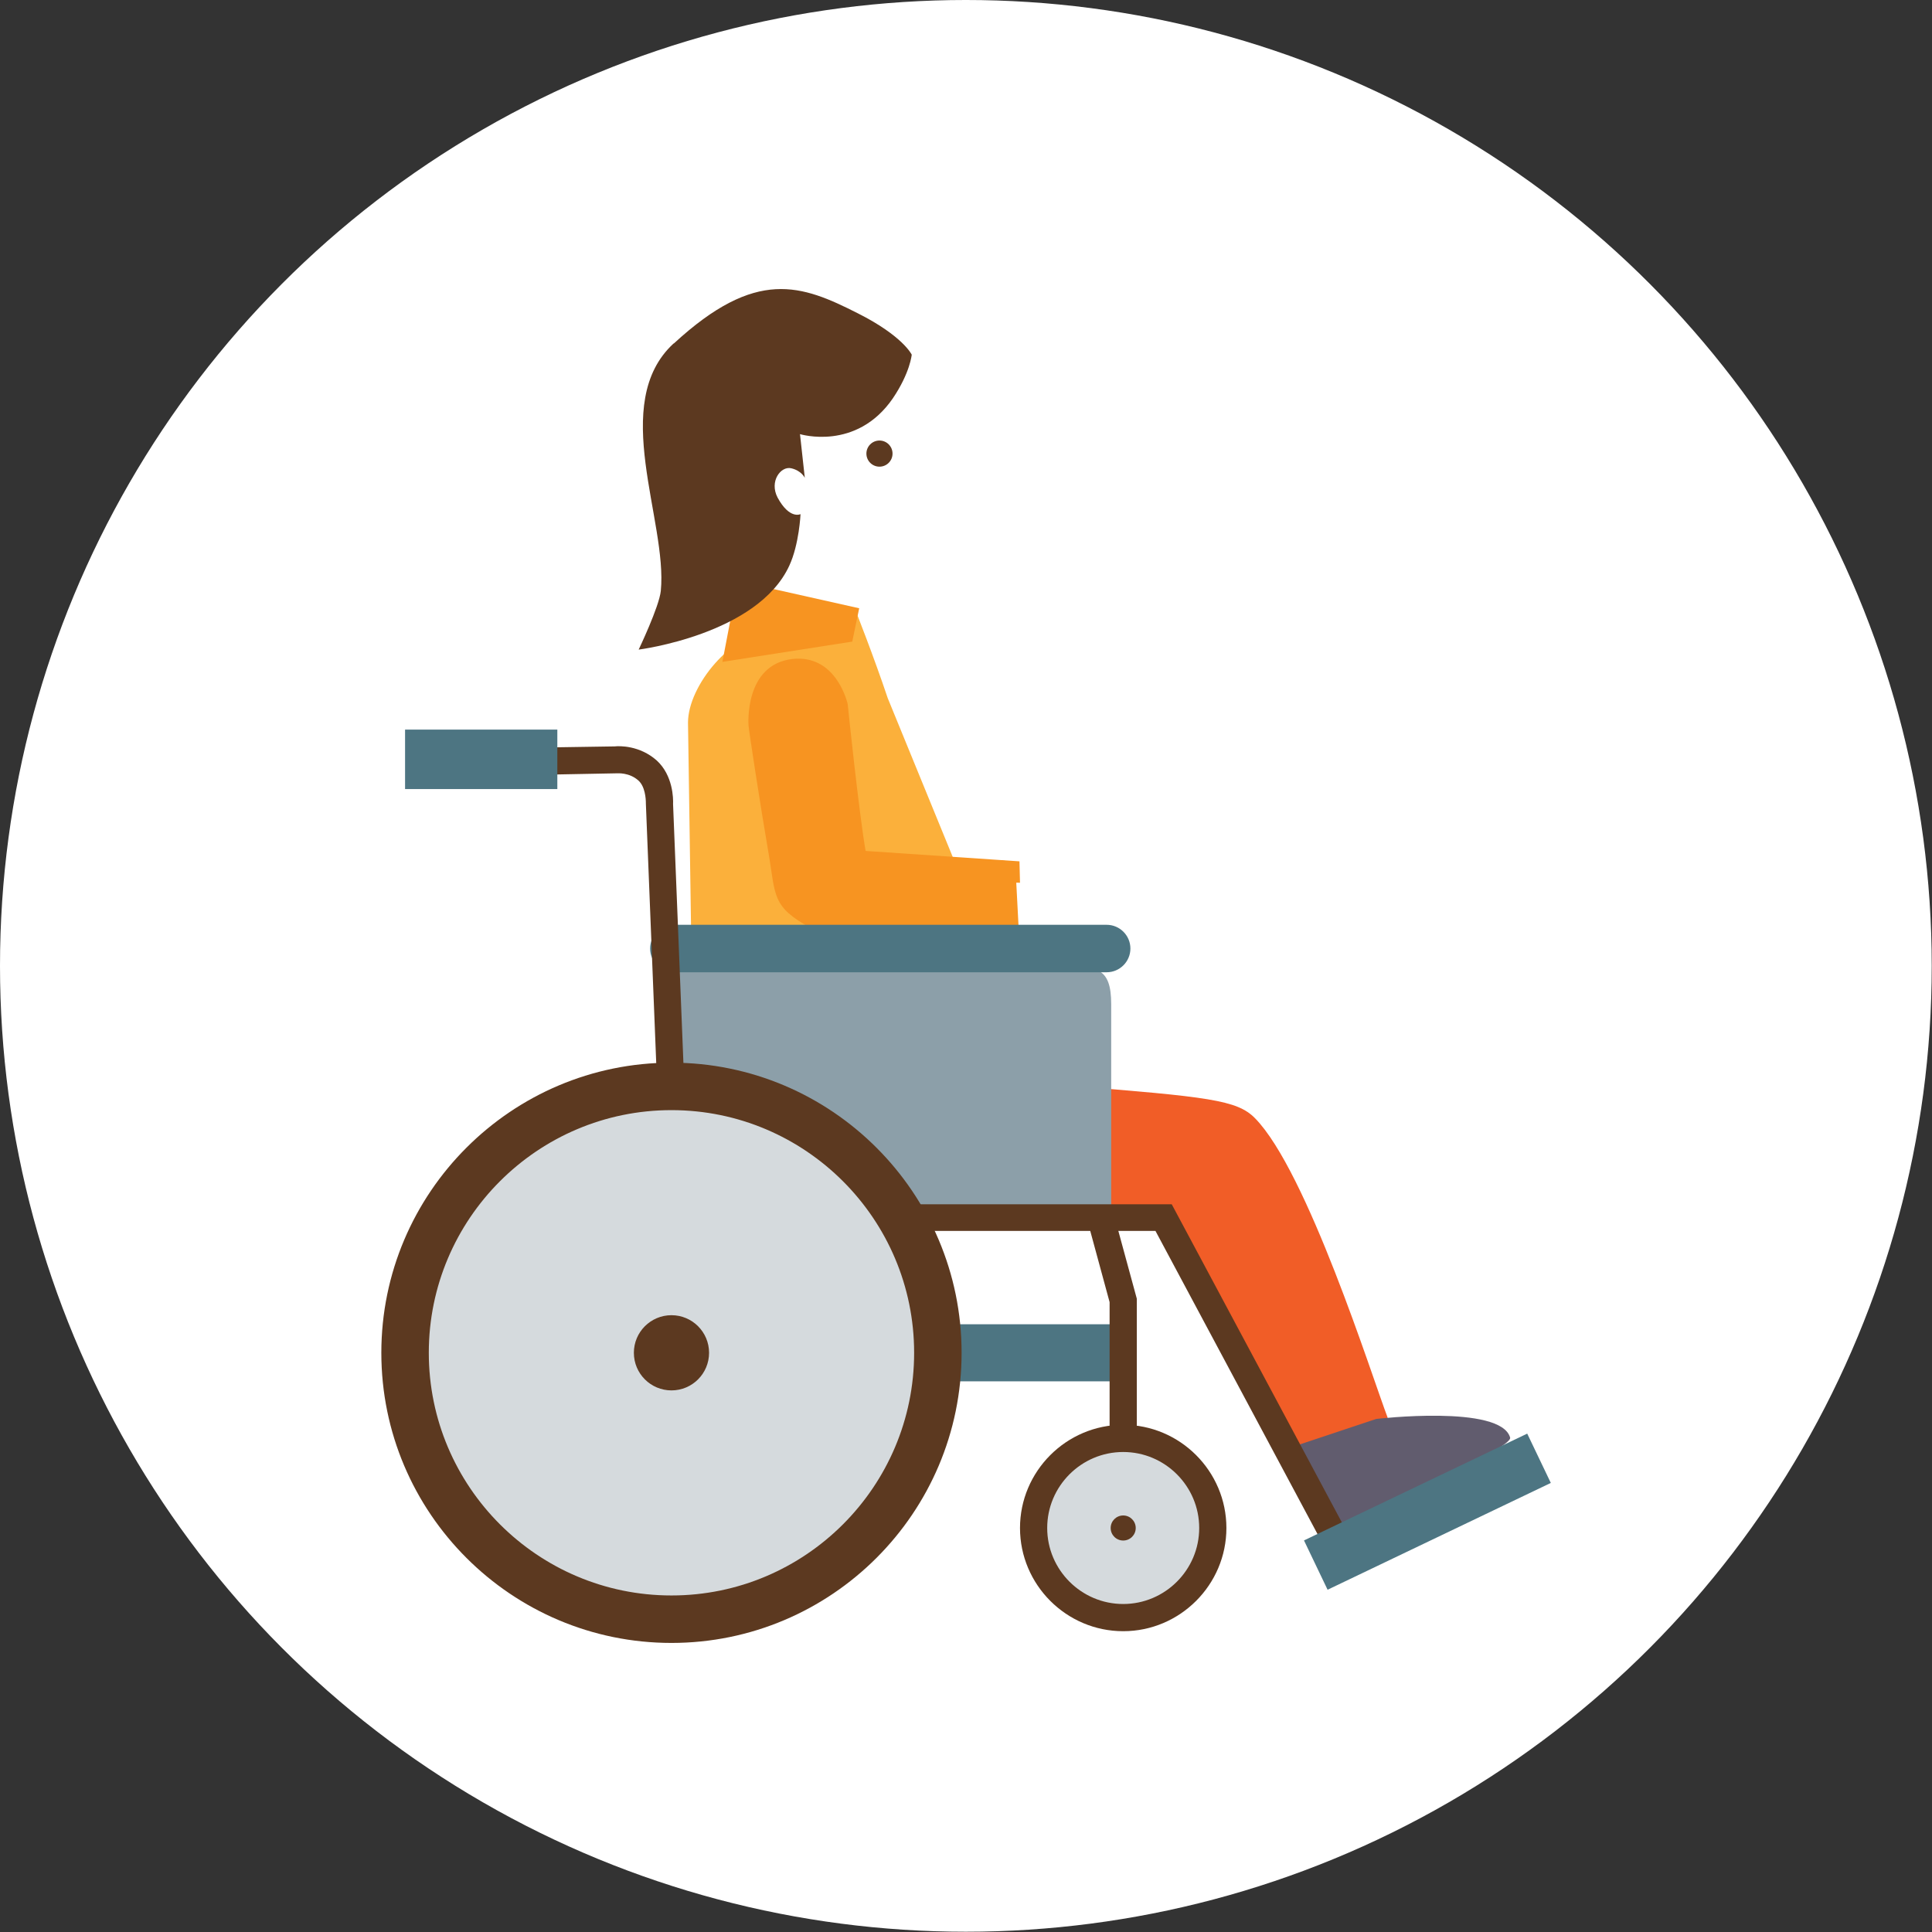 <?xml version="1.0" encoding="UTF-8"?><svg id="_レイヤー_2" xmlns="http://www.w3.org/2000/svg" viewBox="0 0 72.45 72.45"><rect x="0" y="0" width="72.45" height="72.45" fill="#333333" stroke="none"/><defs><style>.cls-1{fill:#5c3920;}.cls-1,.cls-2,.cls-3,.cls-4,.cls-5,.cls-6,.cls-7,.cls-8,.cls-9,.cls-10{stroke-width:0px;}.cls-2{fill:none;}.cls-3{fill:#fbb03b;}.cls-4{fill:#f15d27;}.cls-5{fill:#f79421;}.cls-6{fill:#d5dadd;}.cls-7{fill:#615c6e;}.cls-8{fill:#4d7582;}.cls-9{fill:#fff;}.cls-10{fill:#8c9fa9;}</style></defs><g id="_内容"><circle class="cls-9" cx="36.22" cy="36.22" r="36.22"/><rect class="cls-8" x="35.17" y="49.66" width="6.96" height="2.14"/><circle class="cls-6" cx="42.12" cy="57.3" r="3.36"/><path class="cls-4" d="M48.68,54.41c-1.42-3.15-3.84-7.48-4.98-8.88-.62-.17-1.9-.29-3.48-.15l-.18-4.67c5.29.42,6.35.54,7.02,1.22,1.96,1.99,4.37,9.63,4.98,11.24l-3.35,1.24Z"/><ellipse class="cls-9" cx="30.39" cy="17.19" rx="4.15" ry="4.82"/><rect class="cls-9" x="28.27" y="20.95" width="2.81" height="2.23"/><path class="cls-3" d="M30.74,42.26h-1.23c-1.4,0-3.53-1.63-3.53-3.03l-.18-12.13c0-1.4,1.67-3.39,3.08-3.39l3.21-.8s.67,1.69,1.2,3.27l5.71,13.95c0,1.4-6.86,2.14-8.26,2.14Z"/><path class="cls-5" d="M30.44,34.82c-1.53-.83-1.34-1.22-1.63-2.89-.27-1.55-.73-4.55-.74-4.72,0,0-.18-2.3,1.66-2.5,1.66-.17,2.06,1.7,2.06,1.7,0,.04.42,4.05.67,5.5l5.77.39.06,2.4s-6.42.89-7.85.12Z"/><path class="cls-1" d="M42.12,61.17c-2.13,0-3.87-1.74-3.87-3.87s1.74-3.87,3.87-3.87,3.87,1.74,3.87,3.87-1.74,3.87-3.87,3.87ZM42.12,54.45c-1.57,0-2.85,1.28-2.85,2.85s1.28,2.85,2.85,2.85,2.85-1.28,2.85-2.85-1.28-2.85-2.85-2.85Z"/><circle class="cls-1" cx="42.12" cy="57.3" r=".47"/><path class="cls-10" d="M25.05,45.64v-9.42h14.66c1.4,0,1.96.03,1.96,1.44v8.07l-16.62-.09Z"/><path class="cls-7" d="M51.61,53.21s4.67-.55,5.02.7c.12.44-6.33,3.3-6.33,3.3l-1.69-3,3-1Z"/><polygon class="cls-5" points="27.09 24.82 27.67 21.79 32.22 22.81 31.96 24.06 27.09 24.82"/><circle class="cls-1" cx="32.98" cy="17.01" r=".49"/><path class="cls-9" d="M38.11,33.1s3.45.06,3.92.59,1.01,2.2.54,2.14.12-.89-1.25-1.07-3.12.06-3.12.06l-.09-1.72Z"/><polygon class="cls-1" points="42.63 53.97 41.61 53.97 41.61 48.83 40.83 45.96 41.81 45.69 42.63 48.7 42.63 53.97"/><path class="cls-1" d="M25.27,12.88c3.09-2.85,4.79-2.2,6.9-1.13,1.69.85,2.02,1.55,2.02,1.55,0,0-.06.68-.71,1.64-1.37,1.99-3.48,1.34-3.48,1.34l.18,1.64s-.12-.27-.51-.36-.83.49-.51,1.1c.45.83.86.62.86.62,0,0-.05,1.13-.42,1.93-1.19,2.59-5.65,3.15-5.65,3.15,0,0,.77-1.61.83-2.2.26-2.63-1.95-7.04.48-9.28Z"/><path class="cls-8" d="M41.5,36.46h-16.23c-.49,0-.89-.4-.89-.89s.4-.89.89-.89h16.23c.49,0,.89.4.89.89s-.4.89-.89.89Z"/><path class="cls-1" d="M49.43,57.57l-6.1-11.41h-18.47l-.64-16.03v-.02c0-.16-.03-.62-.28-.84-.34-.31-.79-.27-.8-.27h-.05s-2.63.05-2.63.05l-.02-1.02,2.61-.04c.18-.02.94-.04,1.58.53.61.56.62,1.43.61,1.63l.6,15.01h18.1l6.39,11.95-.9.48Z"/><rect class="cls-8" x="48.89" y="55.67" width="9.28" height="2.05" transform="translate(-19.23 28.65) rotate(-25.57)"/><rect class="cls-8" x="15.19" y="27.36" width="5.71" height="2.23"/><circle class="cls-6" cx="25.18" cy="50.73" r="9.99"/><path class="cls-1" d="M25.18,61.61c-6,0-10.88-4.88-10.88-10.88s4.88-10.88,10.88-10.88,10.88,4.88,10.88,10.88-4.88,10.88-10.88,10.88ZM25.18,41.63c-5.02,0-9.1,4.08-9.1,9.1s4.08,9.1,9.1,9.1,9.1-4.08,9.1-9.1-4.08-9.1-9.1-9.1Z"/><circle class="cls-1" cx="25.18" cy="50.73" r="1.41"/><rect class="cls-2" x="8.22" y="8.22" width="56" height="56"/></g></svg>